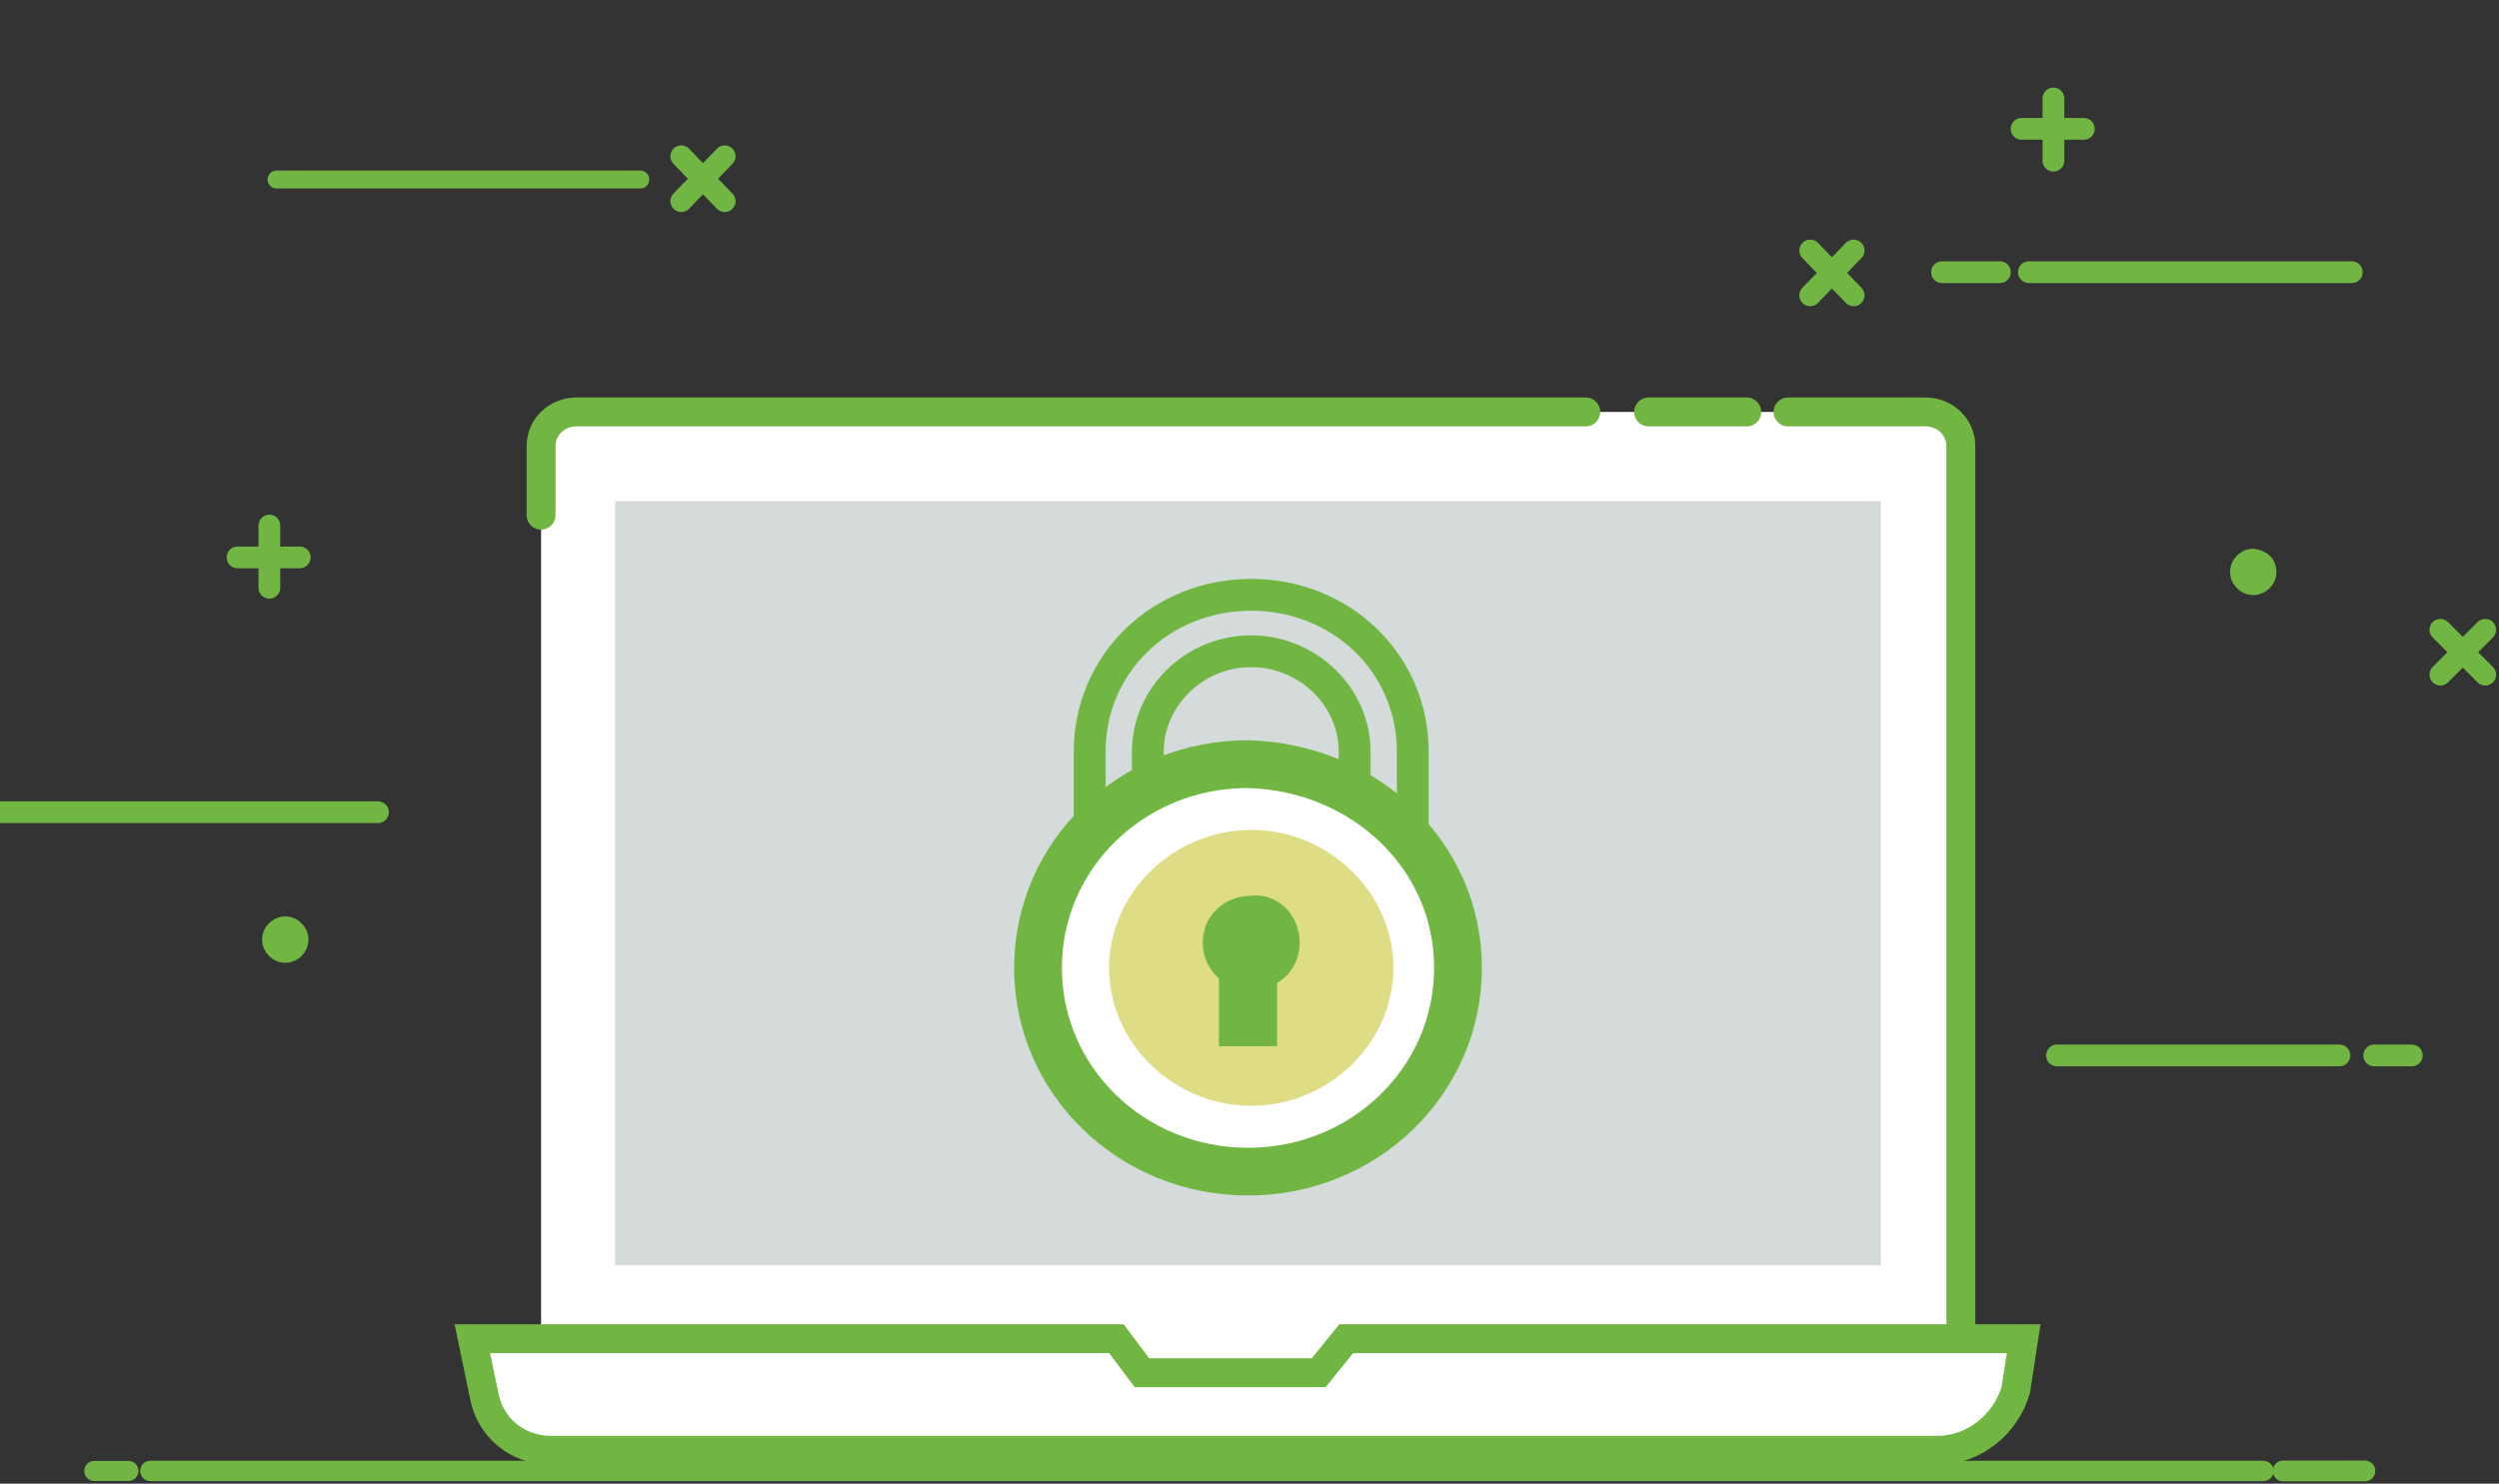 <?xml version="1.0" encoding="UTF-8" standalone="no"?><!DOCTYPE svg PUBLIC "-//W3C//DTD SVG 1.1//EN" "http://www.w3.org/Graphics/SVG/1.1/DTD/svg11.dtd"><svg width="100%" height="100%" viewBox="0 0 719 427" version="1.1" xmlns="http://www.w3.org/2000/svg" xmlns:xlink="http://www.w3.org/1999/xlink" xml:space="preserve" xmlns:serif="http://www.serif.com/" style="fill-rule:evenodd;clip-rule:evenodd;stroke-linecap:round;stroke-miterlimit:10;"><rect x="0" y="0" width="719" height="427" fill="#333333" stroke="none"/><rect id="Mesa-de-trabajo1" serif:id="Mesa de trabajo1" x="0" y="0" width="718.142" height="426.266" style="fill:none;"/><clipPath id="_clip1"><rect x="0" y="0" width="718.142" height="426.266"/></clipPath><g clip-path="url(#_clip1)"><path id="web-design_87_" d="M68.333,160.417l17.917,0" style="fill:none;stroke:#71b643;stroke-width:6.25px;"/><path id="web-design_86_" d="M77.5,169.167l0,-17.917" style="fill:none;stroke:#71b643;stroke-width:6.25px;"/><path id="web-design_149_" d="M581.634,37.083l17.917,0" style="fill:none;stroke:#71b643;stroke-width:6.25px;"/><path id="web-design_134_" d="M590.801,46.25l0,-17.917" style="fill:none;stroke:#71b643;stroke-width:6.25px;"/><path id="web-design_81_" d="M520.821,85l12.5,-12.917" style="fill:none;stroke:#71b643;stroke-width:6.25px;"/><path id="web-design_81_1" serif:id="web-design_81_" d="M196.006,57.892l12.5,-12.917" style="fill:none;stroke:#71b643;stroke-width:6.25px;"/><path id="web-design_80_" d="M533.321,85l-12.5,-12.917" style="fill:none;stroke:#71b643;stroke-width:6.25px;"/><path id="web-design_80_1" serif:id="web-design_80_" d="M208.506,57.892l-12.5,-12.917" style="fill:none;stroke:#71b643;stroke-width:6.25px;"/><path id="web-design_107_" d="M702.125,194.167l12.917,-12.917" style="fill:none;stroke:#71b643;stroke-width:6.25px;"/><path id="web-design_106_" d="M715.042,194.167l-12.917,-12.917" style="fill:none;stroke:#71b643;stroke-width:6.25px;"/><path id="web-design_74_" d="M583.738,78.333l92.916,0" style="fill:none;stroke:#71b643;stroke-width:6.25px;stroke-linecap:butt;"/><path id="web-design_100_" d="M79.555,51.667l104.678,0" style="fill:none;stroke:#71b643;stroke-width:5.16px;stroke-linecap:butt;"/><path id="web-design_109_" d="M0,233.75l108.75,0" style="fill:none;stroke:#71b643;stroke-width:6.25px;stroke-linecap:butt;"/><path id="web-design_103_" d="M591.837,303.75l81.25,0" style="fill:none;stroke:#71b643;stroke-width:6.25px;stroke-linecap:butt;"/><path id="web-design_104_" d="M693.921,303.75l-10.834,0" style="fill:none;stroke:#71b643;stroke-width:6.25px;stroke-linecap:butt;"/><path id="web-design_99_" d="M575.404,78.333l-16.666,0" style="fill:none;stroke:#71b643;stroke-width:6.25px;stroke-linecap:butt;"/><path id="web-design_65_" d="M652.884,164.583c0,2.5 -2.083,4.584 -4.583,4.584c-2.5,0 -4.584,-2.084 -4.584,-4.584c0,-2.5 2.084,-4.583 4.584,-4.583c2.916,0.417 4.583,2.083 4.583,4.583Z" style="fill:#71b643;fill-rule:nonzero;stroke:#71b643;stroke-width:4.17px;stroke-linecap:butt;stroke-linejoin:round;stroke-miterlimit:1.414;"/><path id="web-design_108_" d="M86.667,270.417c0,2.5 -2.084,4.583 -4.584,4.583c-2.5,0 -4.583,-2.083 -4.583,-4.583c0,-2.5 2.083,-4.584 4.583,-4.584c2.5,0 4.584,2.084 4.584,4.584Z" style="fill:#71b643;fill-rule:nonzero;stroke:#71b643;stroke-width:4.17px;stroke-linecap:butt;stroke-linejoin:round;stroke-miterlimit:1.414;"/><path id="web-design_75_" d="M27.129,423.333l9.823,0" style="fill:none;stroke:#71b643;stroke-width:5.78px;stroke-linecap:butt;"/><path id="web-design_90_" d="M656.897,423.333l23.523,0" style="fill:none;stroke:#71b643;stroke-width:5.98px;stroke-linecap:butt;"/><path id="web-design_293_" d="M43.266,423.333l607.94,0" style="fill:none;stroke:#71b643;stroke-width:5.87px;stroke-linecap:butt;"/><g id="postResume_58_"><path id="postResume_52_" d="M558.51,401.602l-397.183,0c-2.825,0 -5.65,-2.722 -5.65,-5.443l0,-272.161c0,-2.722 2.26,-5.443 5.65,-5.443l397.183,0c2.825,0 5.65,2.721 5.65,5.443l0,272.161c0,3.266 -2.26,5.443 -5.65,5.443Z" style="fill:#fff;fill-rule:nonzero;"/><path id="postResume_51_" d="M474.328,118.555l28.249,0" style="fill:none;stroke:#71b643;stroke-width:8.32px;stroke-linecap:butt;"/><path id="postResume_50_" d="M155.677,148.253l0,-19.9c0,-5.444 4.52,-9.798 10.169,-9.798l290.402,0" style="fill:none;stroke:#71b643;stroke-width:8.32px;stroke-linecap:butt;"/><path id="postResume_49_" d="M514.442,118.555l39.548,0c5.65,0 10.17,4.354 10.17,9.798l0,257.492" style="fill:none;stroke:#71b643;stroke-width:8.32px;stroke-linecap:butt;"/><rect id="postResume_48_" x="175.451" y="140.872" width="366.675" height="229.704" style="fill:#fff;"/><path id="postResume_46_" d="M557.38,417.387l-398.878,0c-9.605,0 -17.515,-6.532 -19.21,-15.785l-3.39,-16.33l185.315,0l7.345,9.798l50.848,0l7.91,-9.798l194.92,0l-2.26,14.697c-2.825,9.798 -11.865,17.418 -22.6,17.418Z" style="fill:#fff;fill-rule:nonzero;"/><path id="postResume_45_" d="M557.38,417.387l-398.878,0c-9.605,0 -17.515,-6.532 -19.21,-15.785l-3.39,-16.33l185.315,0l7.345,9.798l50.848,0l7.91,-9.798l194.92,0l-2.26,14.697c-2.825,9.798 -11.865,17.418 -22.6,17.418Z" style="fill:none;stroke:#71b643;stroke-width:8.32px;stroke-linecap:butt;"/></g><rect id="createAnAccount_100_" x="176.983" y="144.241" width="364.175" height="219.894" style="fill:#d5dbdb;"/><g><path id="createAnAccount_67_" d="M406.478,248.775l-16.732,0l0,-32.48c0,-16.24 -13.943,-28.871 -29.746,-28.871c-16.731,0 -29.745,13.534 -29.745,28.871l0,32.48l-16.732,0l0,-32.48c0,-25.262 20.45,-45.11 46.477,-45.11c26.028,0 46.478,19.848 46.478,45.11l0,32.48Z" style="fill:none;stroke:#71b643;stroke-width:9.16px;stroke-linecap:butt;"/><path id="createAnAccount_778_" d="M419.492,278.548c0,32.479 -26.957,58.643 -60.421,58.643c-33.464,0 -60.421,-26.164 -60.421,-58.643c0,-32.48 26.957,-58.644 60.421,-58.644c33.464,0.902 60.421,26.164 60.421,58.644Z" style="fill:#fff;fill-rule:nonzero;"/><path id="createAnAccount_65_" d="M419.492,278.548c0,32.479 -26.957,58.643 -60.421,58.643c-33.464,0 -60.421,-26.164 -60.421,-58.643c0,-32.48 26.957,-58.644 60.421,-58.644c33.464,0.902 60.421,26.164 60.421,58.644Z" style="fill:none;stroke:#71b643;stroke-width:13.74px;stroke-linecap:butt;"/><path id="createAnAccount_409_" d="M400.901,278.548c0,21.653 -18.591,39.697 -40.901,39.697c-22.309,0 -40.9,-18.044 -40.9,-39.697c0,-21.653 18.591,-39.698 40.9,-39.698c22.31,0 40.901,18.045 40.901,39.698Z" style="fill:#c8c534;fill-opacity:0.6;fill-rule:nonzero;"/><path id="createAnAccount_63_" d="M373.944,271.33c0,8.12 -6.507,13.533 -13.944,13.533c-8.365,0 -13.943,-6.315 -13.943,-13.533c0,-8.12 6.507,-13.533 13.943,-13.533c7.437,-0.902 13.944,5.413 13.944,13.533Z" style="fill:#71b643;fill-rule:nonzero;"/><rect id="createAnAccount_54_" x="350.705" y="269.525" width="16.732" height="31.577" style="fill:#71b643;"/></g></g></svg>